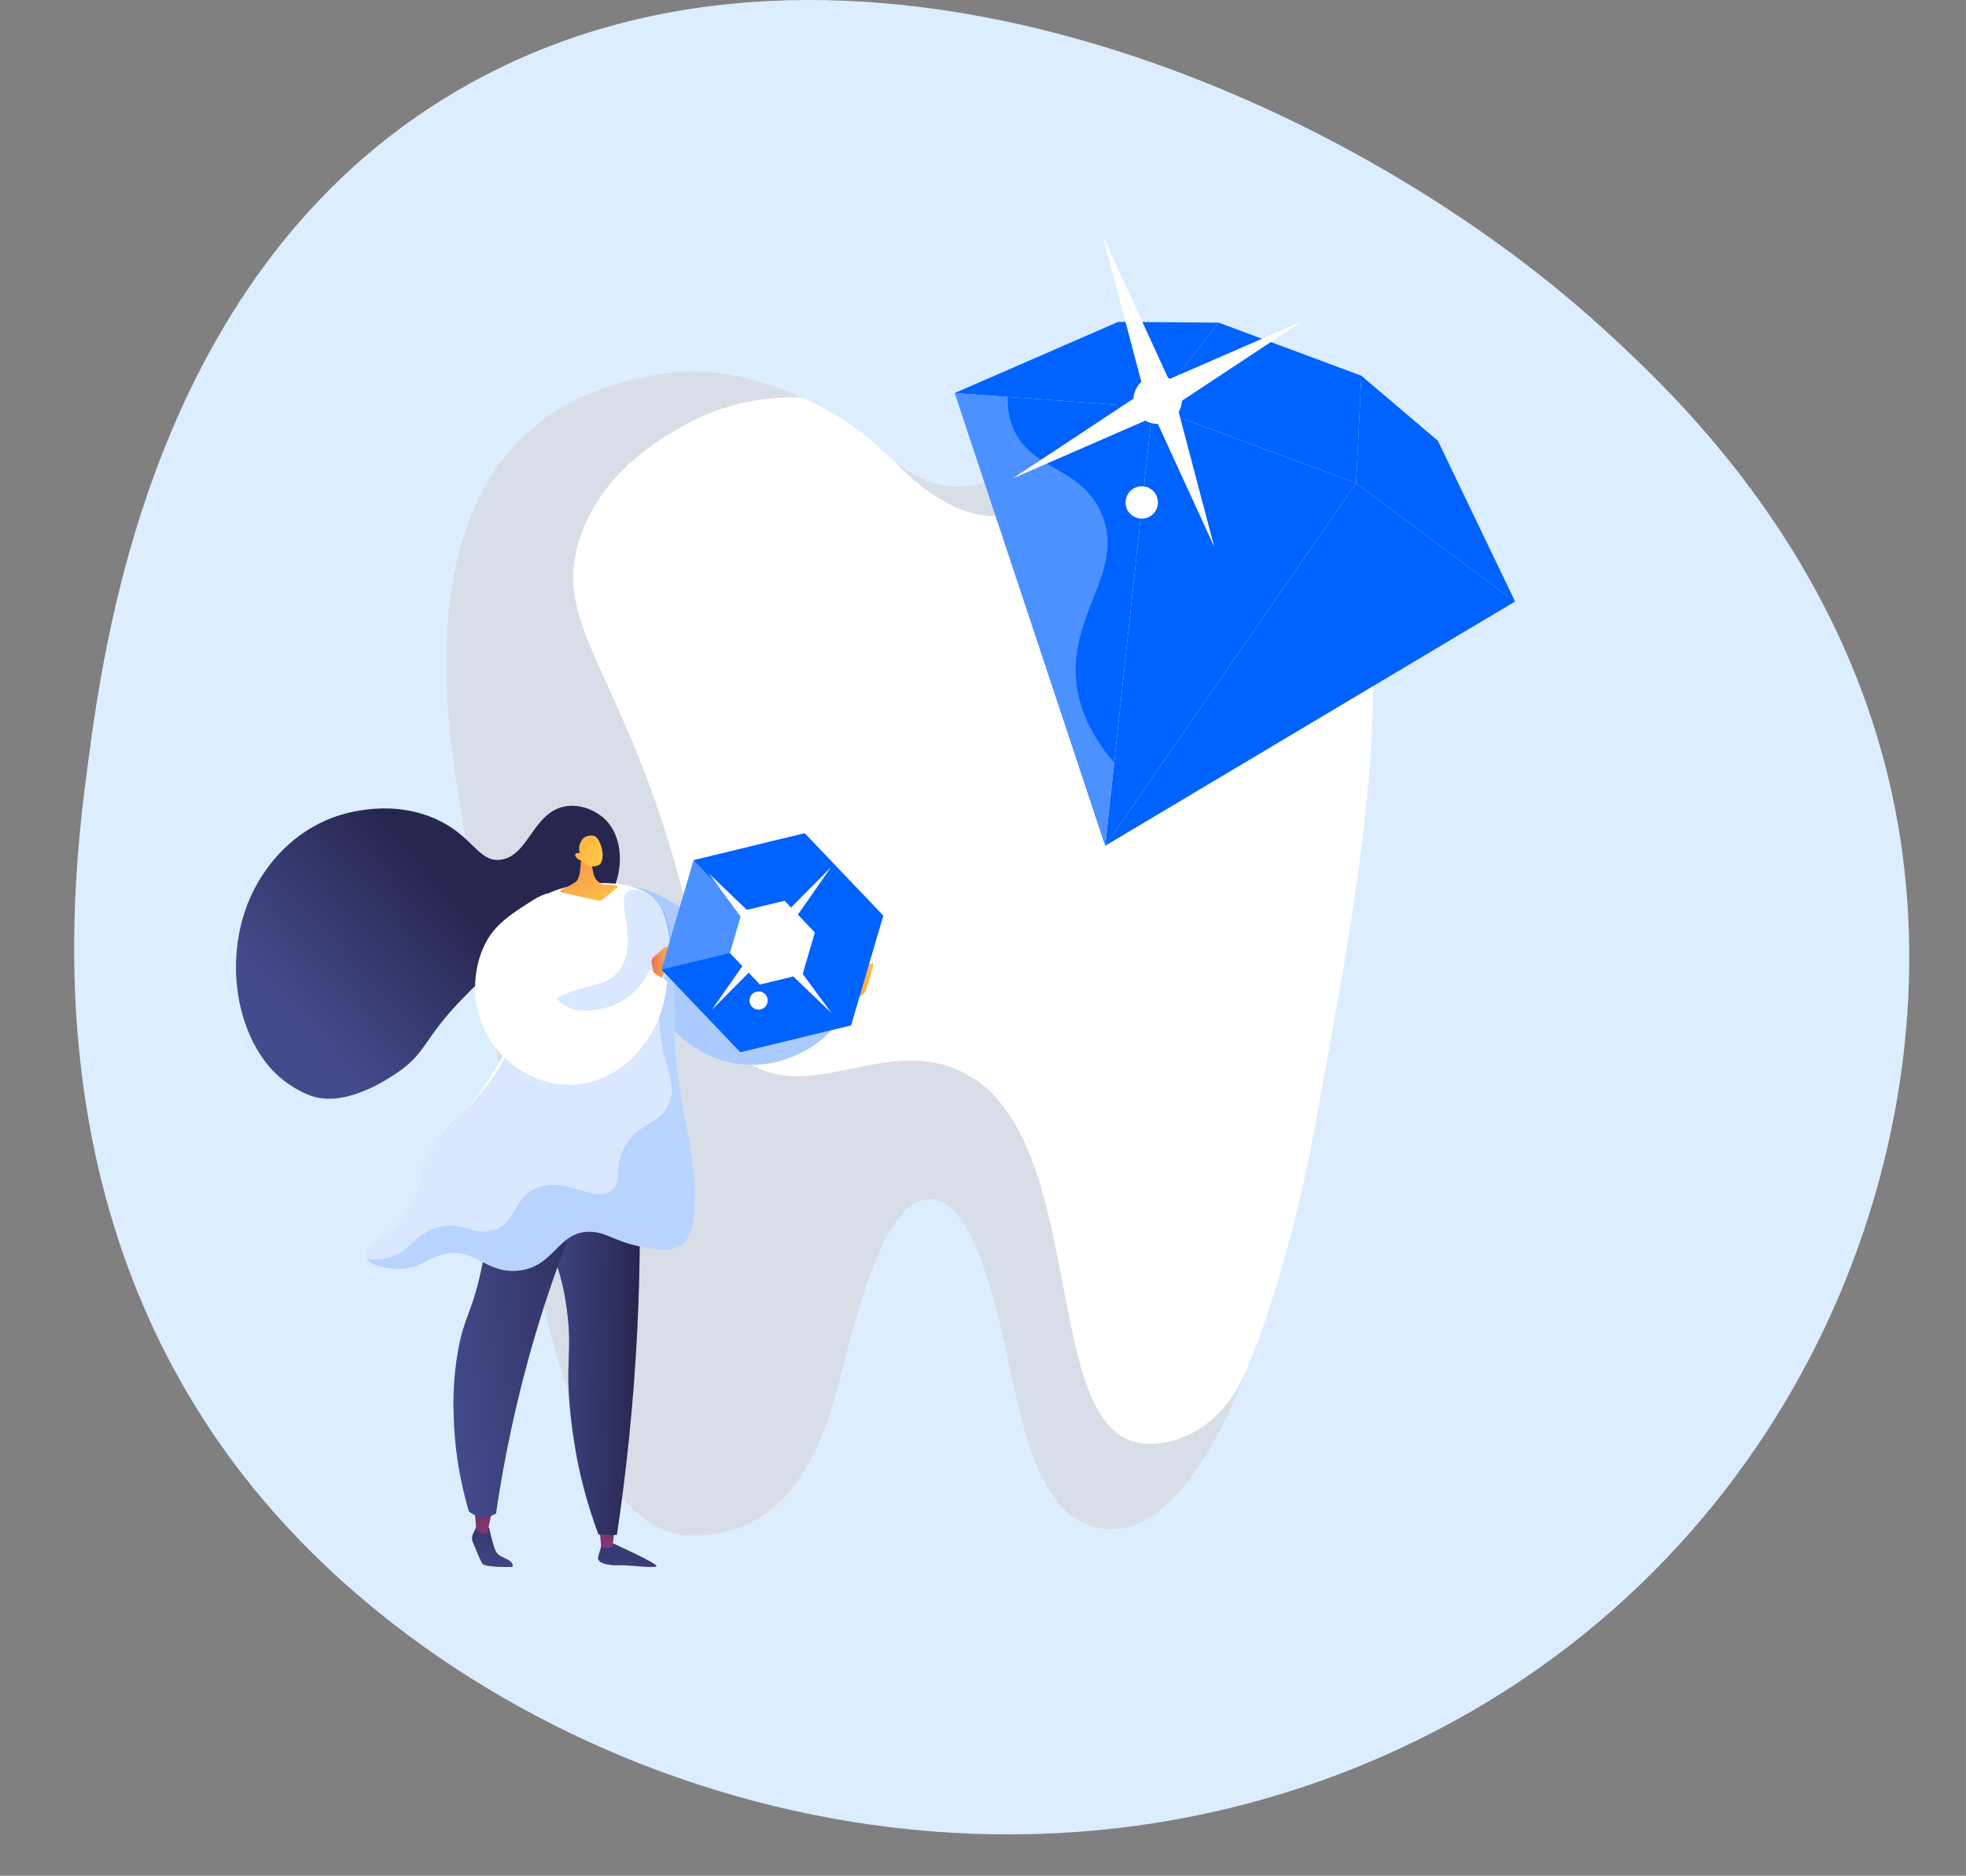 <?xml version="1.0" encoding="UTF-8"?><svg xmlns="http://www.w3.org/2000/svg" xmlns:xlink="http://www.w3.org/1999/xlink" viewBox="0 0 389.947 372.117"><rect x="0" y="0" width="389.947" height="372.117" fill="#808080" stroke="none"/><defs><style>.cls-1{fill:#d8dee8;}.cls-2{fill:url(#linear-gradient-8);}.cls-3{fill:url(#linear-gradient-7);}.cls-4{fill:url(#linear-gradient-5);}.cls-5{fill:url(#linear-gradient-9);}.cls-6{fill:url(#linear-gradient-4);}.cls-7{fill:url(#linear-gradient-3);}.cls-8{fill:url(#linear-gradient-2);}.cls-9{mix-blend-mode:overlay;}.cls-9,.cls-10,.cls-11,.cls-12{fill:#fff;}.cls-9,.cls-13,.cls-12{opacity:.3;}.cls-14{fill:url(#linear-gradient);}.cls-15{fill:#dcedff;}.cls-16{isolation:isolate;}.cls-10,.cls-12{mix-blend-mode:soft-light;}.cls-13{fill:url(#linear-gradient-6);}.cls-13,.cls-17,.cls-18{mix-blend-mode:multiply;}.cls-17{opacity:.33;}.cls-17,.cls-18,.cls-19{fill:#0062ff;}.cls-18{opacity:.15;}.cls-20{fill:url(#linear-gradient-10);}.cls-21{fill:url(#linear-gradient-11);}.cls-22{fill:url(#linear-gradient-12);}</style><linearGradient id="linear-gradient" x1="-12365.921" y1="292.957" x2="-12363.834" y2="319.526" gradientTransform="translate(-12240.183) rotate(-180) scale(1 -1)" gradientUnits="userSpaceOnUse"><stop offset=".004" stop-color="#26264f"/><stop offset="1" stop-color="#444b8c"/></linearGradient><linearGradient id="linear-gradient-2" x1="-12360.532" y1="307.749" x2="-12360.911" y2="280.232" gradientTransform="translate(-12240.183) rotate(-180) scale(1 -1)" gradientUnits="userSpaceOnUse"><stop offset="0" stop-color="#893976"/><stop offset="1" stop-color="#311944"/></linearGradient><linearGradient id="linear-gradient-3" x1="-12179.198" y1="928.469" x2="-12177.111" y2="955.036" gradientTransform="translate(-12100.455 945.516) rotate(172.559) scale(1 -1)" xlink:href="#linear-gradient"/><linearGradient id="linear-gradient-4" x1="-12177.105" y1="945.861" x2="-12177.484" y2="918.344" gradientTransform="translate(-12100.455 945.516) rotate(172.559) scale(1 -1)" xlink:href="#linear-gradient-2"/><linearGradient id="linear-gradient-5" x1="-12993.362" y1="263.171" x2="-12973.016" y2="263.171" gradientTransform="translate(-12866.445) rotate(-180) scale(1 -1)" xlink:href="#linear-gradient"/><linearGradient id="linear-gradient-6" x1="-12991.955" y1="263.172" x2="-12973.016" y2="263.172" gradientTransform="translate(-12866.445) rotate(-180) scale(1 -1)" xlink:href="#linear-gradient"/><linearGradient id="linear-gradient-7" x1="-12840.424" y1="899.755" x2="-12799.469" y2="899.755" gradientTransform="translate(-12721.441 1026.637) rotate(172.559) scale(1 -1)" xlink:href="#linear-gradient"/><linearGradient id="linear-gradient-8" x1="-12954.34" y1="173.81" x2="-12924.137" y2="201.453" gradientTransform="translate(-12866.445) rotate(-180) scale(1 -1)" xlink:href="#linear-gradient"/><linearGradient id="linear-gradient-9" x1="-8584.693" y1="2340.76" x2="-8576.731" y2="2365.708" gradientTransform="translate(-8112.338 3442.739) rotate(143.302) scale(1 -1)" gradientUnits="userSpaceOnUse"><stop offset="0" stop-color="#ffc444"/><stop offset=".996" stop-color="#f36f56"/></linearGradient><linearGradient id="linear-gradient-10" x1="-12985.582" y1="180.264" x2="-12975.204" y2="162.797" gradientTransform="translate(-12866.445) rotate(-180) scale(1 -1)" xlink:href="#linear-gradient-9"/><linearGradient id="linear-gradient-11" x1="-12984.927" y1="169.519" x2="-12964.719" y2="157.352" gradientTransform="translate(-12866.445) rotate(-180) scale(1 -1)" xlink:href="#linear-gradient-9"/><linearGradient id="linear-gradient-12" x1="-13000.024" y1="191.176" x2="-12995.663" y2="191.176" gradientTransform="translate(-12866.445) rotate(-180) scale(1 -1)" xlink:href="#linear-gradient-9"/></defs><g class="cls-16"><g id="_Слой_205"><path class="cls-15" d="M93.362,16.468c73.923-40.887,172.957,1.591,224.563,48.682,14.742,13.453,50.488,47.012,58.929,100.8,10.486,66.814-23.836,147.798-102.551,182.439-85.678,37.705-181.477,1.971-226.313-56.033C6.058,238.108,14.45,174.233,17.449,151.413c3.518-26.771,13.98-100.69,75.913-134.945h0Z"/><path class="cls-11" d="M174.531,88.904c-8.15-7.916-26.012-16.811-41.214-15.01-27.153,3.217-52.851,20.907-42.426,83.898,10.176,61.488,16.307,146.888,46.548,146.888,17.94,0,25.213-15.547,28.85-29.753,3.637-14.206,8.97-36.722,17.94-36.99,8.97-.268,13.576,21.948,16.486,35.618,2.909,13.67,7.31,31.169,21.11,29.791,13.801-1.378,30.529-32.439,39.499-82.563,8.97-50.124,25.941-128.661-16.486-142.599-31.994-10.511-44.366,35.918-70.306,10.722Z"/><path class="cls-1" d="M199.623,102.172c9.481-1.571,13.282-11.527,22.304-20.371,1.214-1.19,2.552-2.388,4.029-3.568-18.546,6.349-30.311,28.368-49.04,12.82,6.261,6.558,14.326,12.508,22.707,11.119Z"/><path class="cls-1" d="M224.472,285.884c-17.397-5.84-9.526-58.907-32.002-72.34-16.505-9.864-32.589,7.653-46.548-4.557-6.899-6.035-4.971-12.064-11.273-34.98-11.29-41.052-25.152-49.876-19.759-66.877,4.208-13.264,15.934-19.972,20.365-22.516,8.202-4.708,16.587-5.991,23.894-5.75-8.001-3.641-17.333-5.978-25.833-4.972-27.153,3.217-52.851,20.907-42.426,83.898,10.176,61.489,16.307,146.888,46.548,146.888,17.94,0,25.213-15.547,28.85-29.753,3.637-14.206,8.97-36.722,17.94-36.99,8.97-.268,13.576,21.948,16.486,35.618,2.909,13.67,7.31,31.168,21.11,29.791,8.59-.858,17.743-11.263,25.847-32.624-5.632,14.847-17.855,16.957-23.198,15.163Z"/><polygon class="cls-19" points="219.212 167.784 219.212 167.784 228.585 80.815 268.972 95.844 219.212 167.784"/><polygon class="cls-19" points="219.212 167.784 219.212 167.784 228.585 80.815 189.369 77.971 219.212 167.784"/><polygon class="cls-19" points="219.212 167.784 219.212 167.784 268.972 95.844 300.508 119.328 219.212 167.784"/><polygon class="cls-19" points="270.009 74.535 241.73 64.012 228.585 80.815 268.972 95.844 270.009 74.535"/><polygon class="cls-19" points="189.369 77.971 228.585 80.815 241.73 64.012 221.793 63.851 189.369 77.971"/><polygon class="cls-19" points="300.508 119.328 268.972 95.844 270.009 74.535 285.202 87.447 300.508 119.328"/><path class="cls-9" d="M213.439,134.883c-1.139-13.401,9.704-21.736,5.107-32.851-3.915-9.465-13.903-8.557-17.541-16.995-.752-1.744-1.202-3.816-1.12-6.304l-10.515-.763,29.843,89.813,1.777-16.492c-5.304-6.2-7.157-11.781-7.55-16.41Z"/><polygon class="cls-10" points="218.734 46.756 227.115 78.556 240.827 108.447 232.447 76.647 218.734 46.756"/><polygon class="cls-10" points="258.421 63.654 228.279 76.803 200.839 94.929 230.982 81.78 258.421 63.654"/><circle class="cls-11" cx="229.63" cy="79.292" r="4.811" transform="translate(-11.807 52.361) rotate(-12.685)"/><circle class="cls-11" cx="226.46" cy="99.674" r="3.211"/><path class="cls-14" d="M121.667,306.207s8.403,3.819,8.54,4.429c.137.61-5.404-.204-7.666-.116-2.262.088-4.123-.581-3.918-1.539.205-.958.997-3.368.997-3.368l2.047.595Z"/><path class="cls-8" d="M121.974,303.108l-.511,3.783s-1.33.474-2.224-.086l-.381-4.15,3.116.452Z"/><path class="cls-7" d="M94.548,302.711l-.766,1.683c-.214.47-.227,1.005-.032,1.484.508,1.25,1.514,3.683,1.895,4.302.519.843,5.981.671,5.981.671,0,0,.393-.74-.834-1.411-1.226-.671-1.963-.705-2.515-1.86-.553-1.154-1.262-4.531-1.262-4.531l-2.467-.337Z"/><path class="cls-6" d="M98.065,298.23c-.317.328-1.362,5.811-1.362,5.811,0,0-.467.79-1.67-.129-1.203-.919-.544-.412-.544-.412l-.476-5.196,4.052-.075Z"/><path class="cls-4" d="M126.598,227.096c.443,11.286.461,23.547-.188,36.647-.731,14.751-2.2,28.384-4.052,40.743-.688.022-1.412.026-2.167.004-.51-.014-1.005-.039-1.482-.072-.961-2.563-2.097-5.933-3.114-9.958-1.069-4.233-1.714-8.029-2.174-11.66-1.618-12.783.278-13.898-1.035-23.372-1.163-8.39-2.817-8.718-4.759-20.63-2.107-12.925-.538-14.864.224-15.564,3.247-2.982,10.873-.952,18.747,3.861Z"/><path class="cls-13" d="M107.851,223.235c3.097-2.844,10.179-1.122,17.658,3.219-8.605,9.297-9.543,15.328-8.511,19.241,1.166,4.423,4.71,5.697,4.697,10.533-.017,5.943-5.38,7.517-5.266,13.806.075,4.158,2.432,4.115,2.989,9.251.659,6.077-2.421,8.171-1.423,12.668.429,1.934,1.654,4.462,5.141,7.066-.251,1.846-.509,3.674-.778,5.468-.688.022-1.412.026-2.167.004-.51-.014-1.005-.039-1.482-.072-.961-2.563-2.097-5.932-3.114-9.958-1.069-4.233-1.714-8.029-2.174-11.66-1.618-12.783.278-13.898-1.035-23.372-1.163-8.39-2.817-8.718-4.759-20.63-2.107-12.925-.539-14.864.224-15.564Z"/><path class="cls-3" d="M123.205,222.028c-5.942,11.709-12.119,26.123-17.114,43.063-3.775,12.801-6.174,24.671-7.703,35.169-.363.229-1.226.704-2.409.703-1.614-.003-2.697-.891-2.983-1.141-2.109-7.108-2.784-13.272-2.97-17.761-.119-2.874-.291-7.663.757-13.74,1.173-6.807,2.52-7.357,4.262-14.624,1.808-7.543.909-9.249,2.364-18.582.598-3.834,1.689-9.567,3.814-16.531,7.327,1.148,14.654,2.296,21.981,3.444Z"/><path class="cls-2" d="M107.3,185.418c8.181-4.779,11.687-4.228,14.059-8.52,2.346-4.246,2.341-10.981-1.542-14.55-.285-.262-3.242-2.896-7.243-2.444-6.827.77-7.602,9.939-13.286,10.654-4.535.57-5.471-5.032-13.445-8.338-9.283-3.848-18.414-.565-19.865-.019-8.292,3.118-12.568,9.365-13.845,11.289-7.945,11.965-6.585,28.825,1.278,38.128,1.351,1.599,3.867,3.931,7.668,5.539,6.71,2.839,14.994-2.572,17.254-4.048,6.441-4.207,5.415-6.897,13.719-15.33,3.281-3.331,8.005-8.129,15.25-12.36Z"/><path class="cls-5" d="M169.883,198.139s-.844-2.526-1.056-4.467c-.212-1.941,3.133-2.008,3.932-2.543.148-.099.27-.104.365-.04.234.157-.041.992-.532,2.629-.797,2.659-.822,2.918-1.223,3.316-.508.506-1.486,1.105-1.486,1.105Z"/><path class="cls-11" d="M167.876,192.185c.681.907,1.361,1.815,2.042,2.722-.459,1.903-1.968,7.062-6.805,11.229-.674.58-6.456,5.409-14.745,5.104-12.575-.463-19.178-12.313-19.508-12.93-1.971-3.976-9.092-18.794-5.306-21.752,2.633-2.058,9.981,2.06,14.153,5.42,6.579,5.299,5.913,9.239,12.59,13.27,2.355,1.422,7.258,4.383,12.023,2.495,3.202-1.268,4.869-4.143,5.558-5.558Z"/><path class="cls-17" d="M167.876,192.185c.681.907,1.361,1.815,2.042,2.722-.459,1.903-1.968,7.062-6.805,11.229-.674.58-6.456,5.409-14.745,5.104-12.575-.463-19.178-12.313-19.508-12.93-1.971-3.976-9.092-18.794-5.306-21.752,2.633-2.058,9.981,2.06,14.153,5.42,6.579,5.299,5.913,9.239,12.59,13.27,2.355,1.422,7.258,4.383,12.023,2.495,3.202-1.268,4.869-4.143,5.558-5.558Z"/><path class="cls-11" d="M134.871,247.194c2.269-1.474,2.684-4.604,2.848-6.454.989-11.167-3.218-20.459-3.869-33.923-.197-4.073.105-4.942-.227-11.342-.682-13.149-2.271-15.541-3.629-16.9-3.289-3.289-8.07-3.361-10.888-3.404-1.122-.017-11.478-.041-15.563,6.434-3.092,4.901,1.072,7.718-.202,16.819-1.555,11.105-9.623,20.242-11.455,22.23-2.642,2.867-5.138,4.776-7.259,9.187-2.086,4.34-1.091,5.447-3.062,9.074-3.62,6.658-9.686,7.911-9.074,10.321.471,1.855,4.437,2.573,7.032,2.495,3.851-.115,4.881-1.989,8.191-2.841,6.408-1.649,8.533,3.835,15.061,3.181,7.317-.733,7.846-7.946,14.404-7.713,3.595.128,4.91,2.348,12.476,3.403,2.122.296,3.78.367,5.217-.567Z"/><path class="cls-18" d="M134.871,247.194c2.269-1.474,2.684-4.604,2.848-6.454.989-11.167-3.218-20.459-3.869-33.923-.197-4.073.105-4.942-.227-11.342-.543-10.458-.755-14.355-3.629-16.9-1.325-1.173-3.855-2.668-5.331-1.815-2.729,1.577,1.848,9.04-1.248,14.858-2.637,4.956-7.621,2.666-15.198,7.713-8.27,5.508-5.072,10.059-16.332,21.323-2.442,2.443-5.14,4.78-7.259,9.187-2.086,4.34-1.091,5.447-3.062,9.074-3.62,6.658-9.686,7.911-9.074,10.321.471,1.855,4.437,2.573,7.032,2.495,3.851-.115,4.881-1.989,8.191-2.841,6.408-1.649,8.533,3.835,15.061,3.181,7.317-.733,7.846-7.946,14.404-7.713,3.595.128,4.91,2.348,12.476,3.403,2.122.296,3.78.367,5.217-.567Z"/><path class="cls-18" d="M77.253,249.462c4.403-1.338,5.168-5.123,10.321-6.125,4.869-.946,6.366,2.01,10.321.68,4.729-1.589,3.836-6.235,8.393-8.28,5.901-2.648,11.594,3.26,15.085.34,2.219-1.856.171-4.455,2.609-8.733,2.671-4.688,6.537-4.037,8.507-7.939,1.881-3.727-.291-7.001-1.248-12.363-.72-4.033-.859-9.911,1.931-17.681.175,1.728.328,3.743.451,6.112.332,6.401.03,7.269.227,11.342.65,13.464,4.858,22.756,3.869,33.923-.164,1.85-.579,4.98-2.848,6.454-1.437.934-3.095.863-5.217.567-7.566-1.055-8.881-3.275-12.476-3.403-6.558-.233-7.087,6.98-14.404,7.713-6.527.654-8.653-4.831-15.061-3.181-3.309.852-4.34,2.726-8.191,2.841-2.342.07-5.791-.511-6.79-1.987,1.827.269,3.316.085,4.521-.281Z"/><path class="cls-20" d="M115.173,168.934s.303,5.039-.945,5.984c-.79.598-2.079,1.207-2.919,1.574-.254.111-.216.481.054.542l7.232,1.631c.344.086.709.002.981-.226l2.782-2.332c.19-.159.087-.468-.16-.482l-2.366-.136c-1.061-.224-1.887-1.057-2.101-2.12l-.675-3.344-1.883-1.09Z"/><path class="cls-21" d="M115.275,170.67s1.288,1.767,3.307,1.031c1.808-.659.729-5.329-.705-5.861-.478-.178-1.357-.099-1.944.267-.413.258-1.516,1.627-.884,3.163-.457-.132-.859-.012-.959.214-.128.287.259.678.346.766.304.307.67.393.839.421Z"/><path class="cls-22" d="M130.096,194.554l-.841-3.433c-.13-.532.094-1.079.603-1.452,1.225-.899,1.528-1.598,2.253-1.794,1.325-.358,1.972.618,1.002,1.021-.97.403-1.714,1.196-1.315,2.601.399,1.404-.359,2.6-1.702,3.058Z"/><path class="cls-11" d="M132.3,194.642c-1.159-.731-2.319-1.462-3.478-2.193-.531,1.175-2.288,4.658-6.276,6.578-3.501,1.687-9.072,2.338-11.569-.378-2.571-2.796-2.142-7.891-1.512-13.686.467-4.3,1.371-6.763.227-7.524-1.149-.764-3.485.772-6.049,2.458-1.404.923-4.003,2.632-5.754,4.77-3.967,4.843-5.351,14.04-.824,21.392,3.406,5.531,9.841,9.478,16.629,9.129,9.364-.482,17.841-9.059,18.607-20.547Z"/><polygon class="cls-19" points="137.578 170.628 159.575 165.292 175.195 181.674 168.817 203.392 146.82 208.728 131.201 192.346 137.578 170.628"/><polygon class="cls-10" points="147.209 180.729 155.643 178.683 161.632 184.964 159.187 193.291 150.753 195.337 144.764 189.056 147.209 180.729"/><polygon class="cls-12" points="137.578 170.628 147.209 180.729 144.764 189.056 131.201 192.346 137.578 170.628"/><polygon class="cls-19" points="159.187 193.291 150.753 195.337 146.82 208.728 168.817 203.392 159.187 193.291"/><polygon class="cls-19" points="161.632 184.964 155.643 178.683 159.575 165.292 175.195 181.674 161.632 184.964"/><polygon class="cls-10" points="164.819 172.058 154.223 187.218 141.181 200.335 151.778 185.175 164.819 172.058"/><polygon class="cls-10" points="140.589 173.275 153.948 186.067 164.915 200.962 151.555 188.17 140.589 173.275"/><circle class="cls-11" cx="152.752" cy="187.118" r="2.706" transform="translate(-6.123 5.17) rotate(-1.901)"/><circle class="cls-11" cx="150.469" cy="198.493" r="1.806"/></g></g></svg>